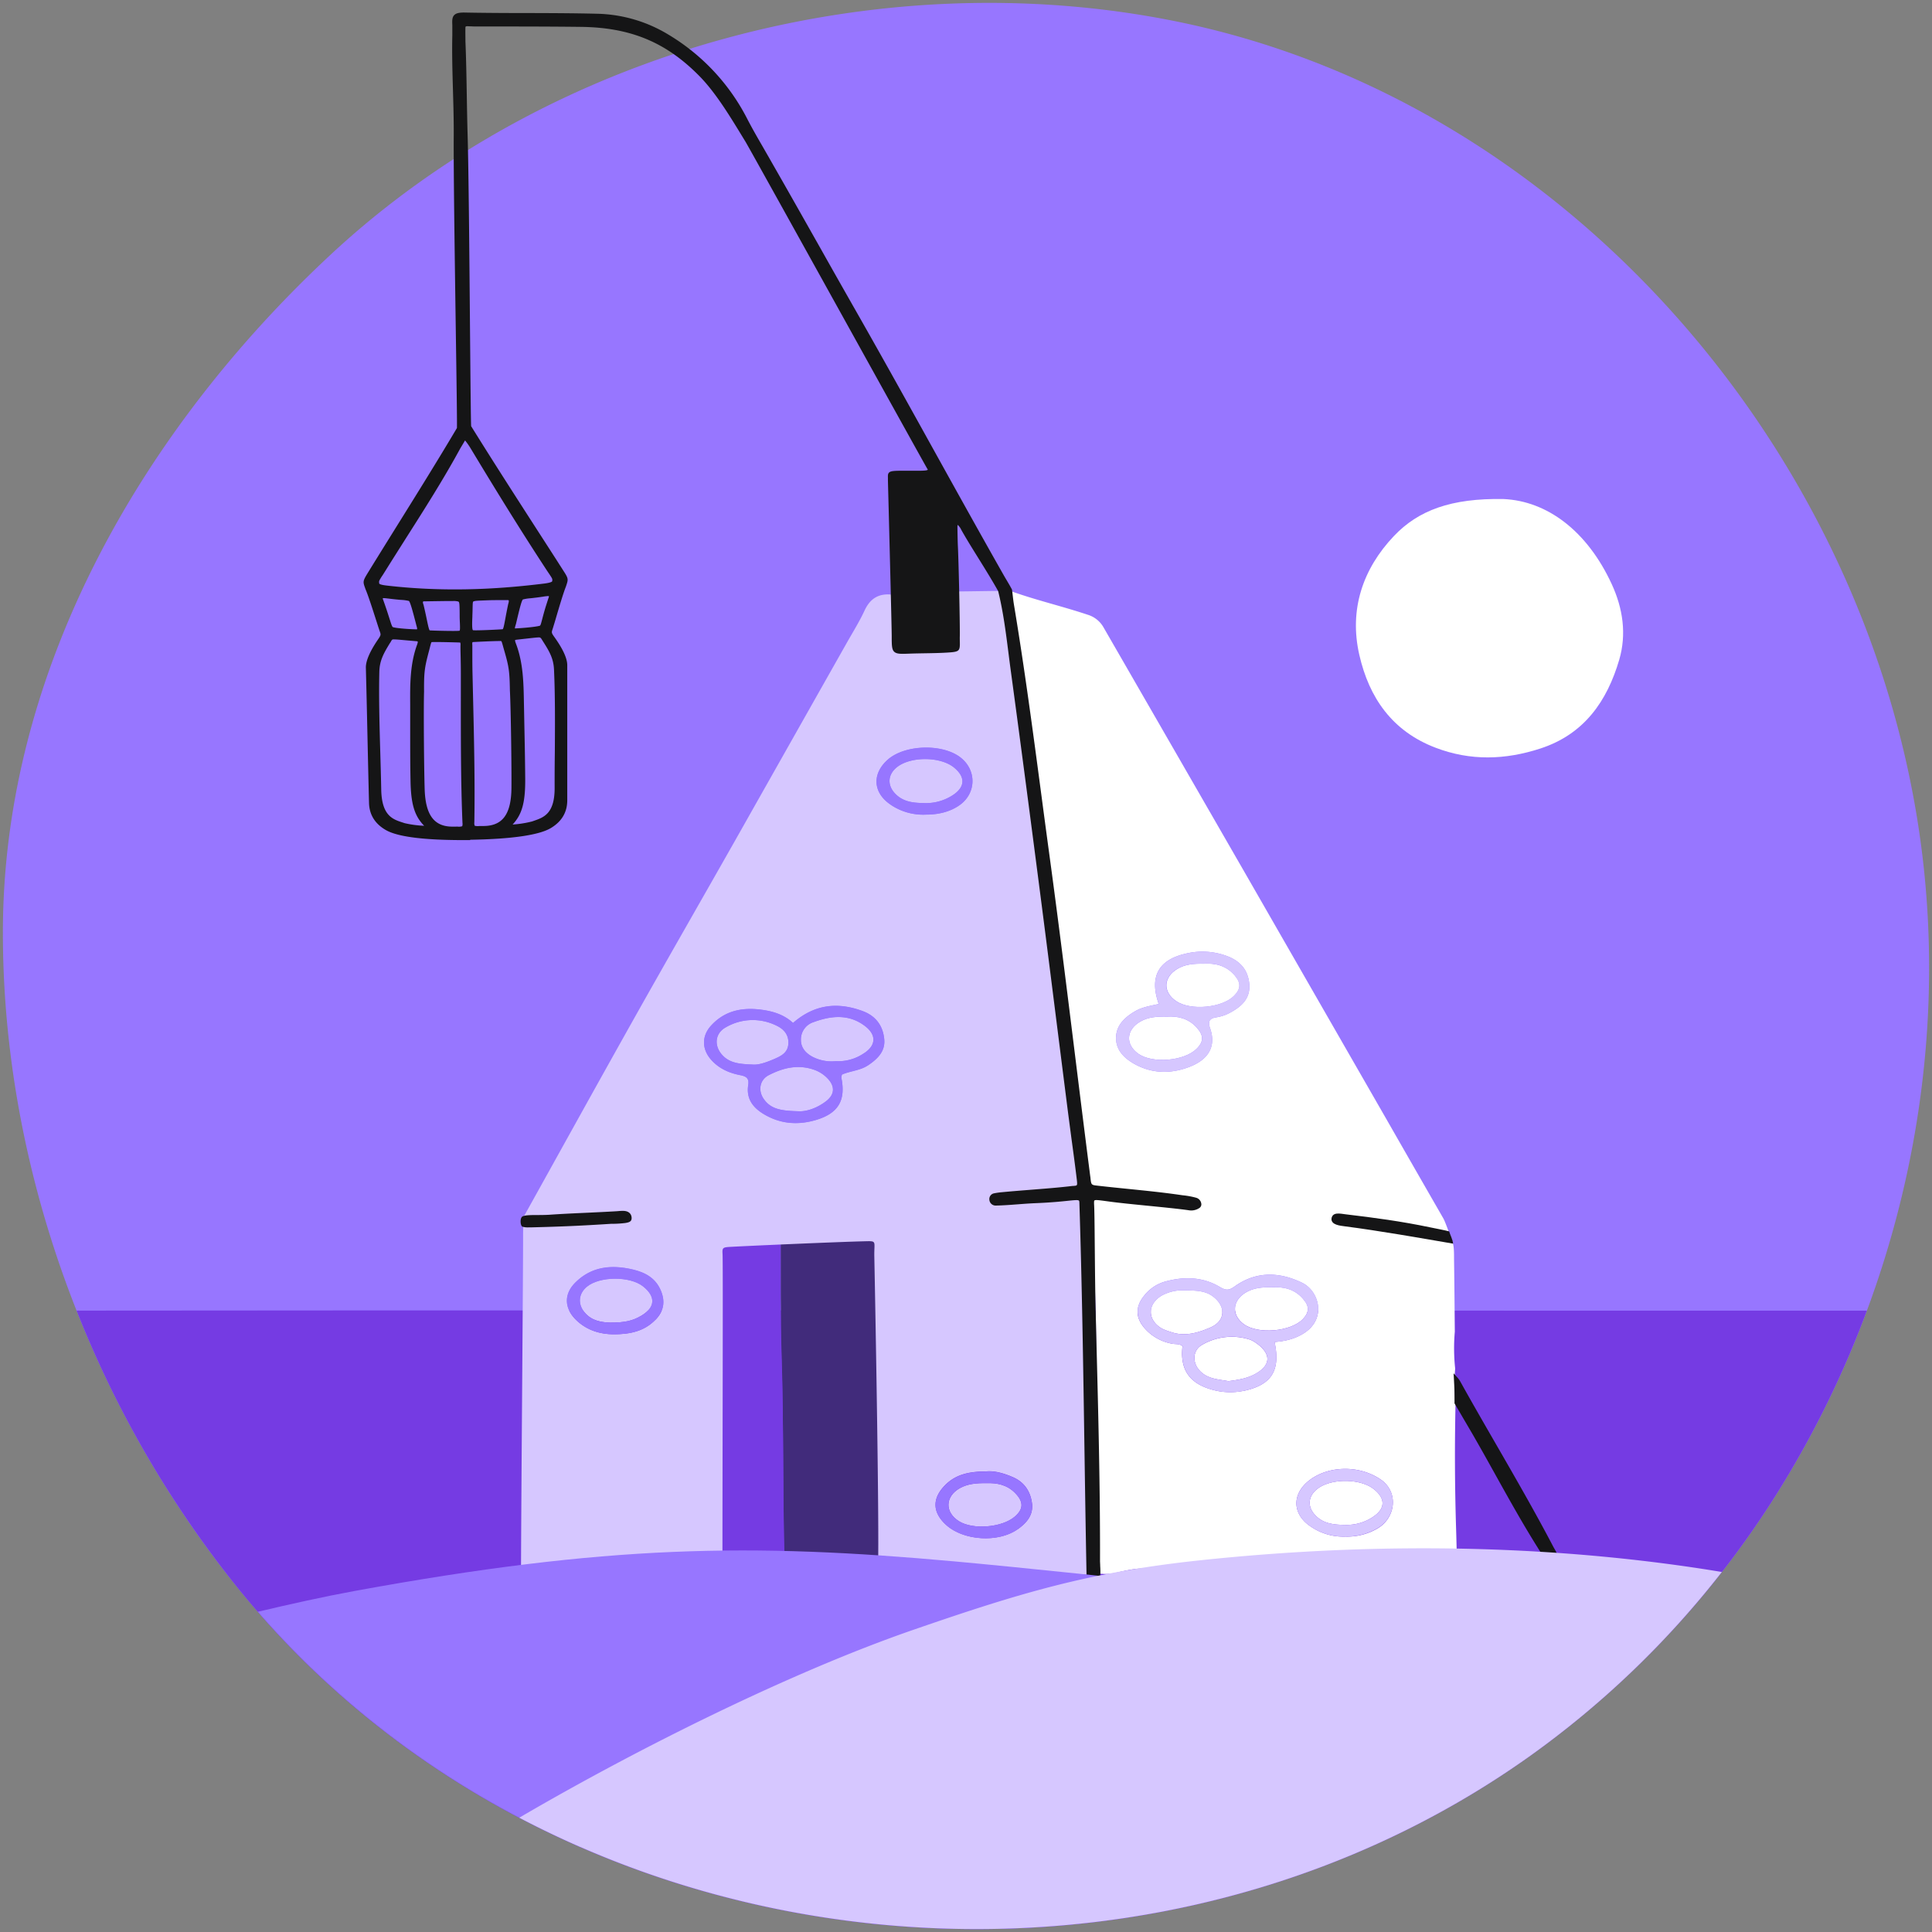 <svg xmlns="http://www.w3.org/2000/svg" viewBox="0 0 1000 1000">
  <rect x="0" y="0" width="1000" height="1000" fill="#808080" stroke="none"/>
  <g>
    <path d="M993.62,432.22C964.73,231.06,808.93,51.26,607.9,10.9,455.88-19.62,285.51,25,170.45,132.45,74.34,222.2,1.69,346.21,1.5,482.16c-.17,121.69,44.92,244.59,121,339,159.7,198.25,463.06,234,668.5,88.37A480.36,480.36,0,0,0,920.83,771.25C983.12,671,1010.46,549.46,993.62,432.22Z" fill="#9776ff"/>
    <path d="M966.28,678.39l-169.77,0-596.15-.13-160.71.11a551.58,551.58,0,0,0,82.84,142.82c159.7,198.25,463.06,234,668.5,88.37A480.36,480.36,0,0,0,920.83,771.25,516.91,516.91,0,0,0,966.28,678.39Z" fill="#753be3"/>
    <path d="M404.06,638.65c13.83-.77,27.65-1.65,41.49-2.3,9.36-.43,9.95.07,10.05,8.77.4,33.48.79,67,1,100.45.11,21,1.78,41.89,1.07,62.86-17.24.88-34.38-1.49-51.6-1.4-.95-35.13-.38-69.64-1.49-105.41C403.89,680.66,404.15,659.65,404.06,638.65Z" fill="#412b7b"/>
    <path d="M404.06,641.54c.09,21-.29,40,.48,63,1.19,35.19.54,70.28,1.49,105.41l-35.26,0q0-74.9,0-149.79c0-4.07.13-7.19.13-12.74-.23-3.21,0-4.9,3.73-4.81C384.48,642.84,394.2,640.4,404.06,641.54Z" fill="#753be3"/>
    <path d="M778.21,258.3c22.56,1,43.3,16.49,56,44,5.86,12.69,7.75,26,3.92,39.12-6.26,21.39-18.09,38.59-40.81,46-18.22,5.94-36.18,6.49-54.24-.39-22.36-8.51-34.4-25.72-39.5-48.07-5.38-23.53,1.85-44.58,17.88-61.48C734.08,264.16,751.09,257.8,778.21,258.3Z" fill="#fff"/>
    <g>
      <path d="M432.48,549.26a21.4,21.4,0,0,1-11.85-2.21c-3.42-1.82-6.12-4.61-6.08-8.8a9.39,9.39,0,0,1,6.59-9.19c9.19-3.4,18.41-4.26,26.69,2.13,6.06,4.69,5.53,10.19-.95,14.2A23.5,23.5,0,0,1,432.48,549.26Z" fill="#d6c7ff"/>
      <path d="M389.37,551c-6.65-.27-11.69-.77-15.47-4.88-4.38-4.76-3.9-11.19,1.69-14.33a27.7,27.7,0,0,1,26.19-1c3.76,1.73,6.54,4.65,6.29,9.39-.25,4.53-3.49,6.28-7,7.81C396.84,549.86,392.57,551.37,389.37,551Z" fill="#d6c7ff"/>
      <path d="M413.33,575.19c-8.31-.25-14.15-.79-18-6.32-3.08-4.4-2.15-9.93,2.58-12.36,7.3-3.75,14.92-5.67,23.2-2.88a17.52,17.52,0,0,1,7.32,4.68c3.83,4.06,3.61,8.24-.86,11.68C422.74,573.7,417.17,575.44,413.33,575.19Z" fill="#d6c7ff"/>
      <path d="M478,415.66c-5.42-.09-10.65-.67-14.71-4.93s-3.86-9.84,1-13.68c7.1-5.63,22.48-5.52,29.49.21,5.94,4.86,5.84,10-.52,14.24A25.43,25.43,0,0,1,478,415.66Z" fill="#d6c7ff"/>
      <path d="M315.87,684.58c-4-.15-9.34-.63-13.22-5.19-3.72-4.38-3.24-9.81,1.18-13.43,6.59-5.4,22.19-5.49,28.95-.17s6.44,10.88-.84,15.23C327.55,683.63,323.44,684.63,315.87,684.58Z" fill="#d6c7ff"/>
      <path d="M510.77,767.69c5-.17,10.39.71,14.7,5.13s4.42,8.21-.22,12.2c-6.59,5.66-21.61,6.9-28.85,2.38-7.45-4.64-7.25-12.8.41-17.12C500.92,768,505.43,767.61,510.77,767.69Z" fill="#d6c7ff"/>
      <path d="M556.75,815H567l-5.82-193.88-.81-8.54L542.8,485.28c-.77-6-1.52-12-2.29-18q-7.78-60.12-15.86-120.21c-1.88-13.78-3.18-27.67-6.55-41.22-6.29.05-15.71.22-22,.28-.11,7.73.53,15.36.46,23.09-.08,7.58-.05,7.68-7.87,8.14-5.86.35-11.75.36-17.62.58-8.62.32-8.67.34-8.72-8.64a165.53,165.53,0,0,0-1.24-21.58c-6.51-.52-10.79,2.21-13.59,8.24-2.69,5.81-6.12,11.28-9.28,16.87q-28.82,51-57.65,102.05c-17.28,30.5-34.76,60.89-51.93,91.45-19.39,34.53-38.54,69.19-57.79,103.8l-.12,8.26c.08,15.93-1,136.73-1.08,178.13,2.4-.13,4.88.12,7.18-.44,14.34-3.48,29.1-3.48,43.63-4.06,17.81-.71,35.61-2.51,53.46-2.09,0-49.09.33-156.78.06-160.79-.21-3.16.08-3.52,3.53-3.73,9.54-.56,56.89-2.62,69.73-2.92,6.94-.17,5.12-.33,5.29,7.94.66,32.91,2.58,140.24,1.92,160.85,20.31-.56,40.5,2.05,60.8,2,11.19-.06,22.4-.56,33.58,1.19,1,.16,2.11.34,3.2.48V815h.89A18,18,0,0,0,556.75,815Zm-217.43-132c-5.6,5.81-12.73,7.61-21.66,7.59-6.65,0-13.76-1.84-19.49-7.44-6.05-5.92-6.42-13.24-.52-19.19,8.4-8.48,18.77-9.49,29.83-6.9,6.51,1.53,11.95,4.42,14.69,11.17C344.47,674,343.43,678.79,339.32,683.06Zm109.9-131.61c-4.08,2.73-9.11,2.89-13.41,4.77a5.7,5.7,0,0,0-.31,1.71c2.32,11.59-1.53,18.25-12.88,21.71-8.51,2.59-17,2.35-25-1.69-6.53-3.31-11.65-8-10.34-16.36.59-3.74-1.38-4.52-4.33-5.1-5.63-1.12-10.71-3.36-14.68-7.72-5.05-5.56-5.23-12.48-.11-18,7.7-8.36,17.58-9.58,28.08-7.78,5.25.9,10.25,2.8,14.23,6.52,11.05-9.66,23.1-11,36.21-6.08,6.75,2.54,10.36,7.65,11,14.48C458.32,544.22,454.09,548.19,449.22,551.45Zm11.85-134.88c-9.33-6.18-9.86-16.14-1.42-23.47,9-7.76,28.44-8.22,37.66-.88,8.32,6.61,8,18.47-.64,24.56-4.62,3.26-10.38,4.88-17.41,4.89A30,30,0,0,1,461.07,416.57Zm65.65,375c-9.93,7.06-27.91,5.94-36.94-2.18-7.3-6.58-7.42-13.89-.38-20.84,5.56-5.49,12.52-6.86,21-6.87,4.23-.48,9.12.89,13.84,2.93,5.95,2.57,9.15,7.37,9.94,13.62C534.91,784.32,531.27,788.34,526.72,791.57Z" fill="#d6c7ff"/>
    </g>
    <g>
      <path d="M658.33,666.32c5.8-.37,11.63.76,16.08,5.91,3.35,3.86,3.38,6.87,0,10.49-6.24,6.59-23.32,8.06-30.67,2.63-6.36-4.69-5.92-12.1.94-16.26C648.68,666.63,653.16,666.2,658.33,666.32Z" fill="#fff"/>
      <path d="M635.83,714.88c-5.36-1-11.12-1.06-15.18-5.78-3.64-4.23-3.2-10.36,1.53-13a30.5,30.5,0,0,1,24.66-2.74,12.88,12.88,0,0,1,3.48,1.91c8,5.65,7.51,11.74-1.31,16.26C644.91,713.6,640.44,714.28,635.83,714.88Z" fill="#fff"/>
      <path d="M613.09,667.88c6.32.07,11.06.19,15.13,3.47,6.5,5.24,5.87,12.46-1.66,15.73-6.69,2.91-13.57,4.93-20.9,2.23a26.31,26.31,0,0,1-4.43-1.74c-7.52-4.49-7.38-12.66.21-17.05A22.38,22.38,0,0,1,613.09,667.88Z" fill="#fff"/>
      <path d="M604.09,526.21c5.41-.31,11,.83,15.31,5.64,3.71,4.12,3.73,7.3-.12,11.07-6.42,6.3-22.72,7.66-30.06,2.52-6.83-4.79-6.36-12.45,1-16.67C594.33,526.41,598.82,526.11,604.09,526.21Z" fill="#fff"/>
      <path d="M623.13,498.83c5.77-.39,11.56.89,16,6.06,3.26,3.83,3.21,6.89-.31,10.49-6.21,6.33-22.53,7.86-30,2.81-7-4.68-6.68-12.37.59-16.68C613.42,499.1,617.9,498.72,623.13,498.83Z" fill="#fff"/>
      <path d="M696.64,789.27c-6.46,0-11.66-.66-15.75-4.87-4.27-4.4-4-9.77.84-13.65,7-5.67,22.38-5.62,29.44.08,6,4.82,5.92,10-.38,14.22A24.26,24.26,0,0,1,696.64,789.27Z" fill="#fff"/>
      <path d="M753.66,790.89q-1-32.32-.27-64.66a109,109,0,0,1-.2-17.89,99.6,99.6,0,0,1-.18-19.07c-.12-12.51-.21-25-.4-37.53,0-1.83.06-6.65-.66-8.29,0,0-3.7-10.76-4.85-12.76q-14.82-25.76-29.58-51.56-36.19-63-72.41-126.08Q608.25,389,571.34,325a14.09,14.09,0,0,0-8.36-6.82c-12.94-4.33-26.31-7.43-39.18-12-.77,2.95.33,4.3.81,7.19.29,1.73.56,3.46.84,5.19l39.46,296.72,2.24,63.25,1.51,135.91a24.13,24.13,0,0,0,8.75-.35c4.94-1.09,10-2.38,15-2.24,15.3.46,30.43-2.38,45.72-1.9,17.41.54,34.72-2.63,52.15-1.64a11.53,11.53,0,0,0,2.41-.19c13.31-2,26.57-1.59,39.95-.14,7.15.77,14.23,2.73,21.52,2.07C754,803.65,753.86,797.27,753.66,790.89Zm-176-254.06c.26-6.5,4.81-10.51,10.09-13.54,3.49-2,7.53-2.63,12-3.64-4.93-14-.2-22.78,13.81-26a36.35,36.35,0,0,1,22.07,1.42c6.55,2.62,10.43,7.22,11,14.38s-3.78,11.3-9.45,14.44a21.93,21.93,0,0,1-7.53,2.66c-3.37.47-4.62,1.94-3.38,5.47,3.63,10.27-1.6,16.68-10.49,20.14-9.59,3.72-19.42,3.68-28.66-1.49C581.84,547.66,577.44,543.45,577.7,536.83Zm66.32,183a34.34,34.34,0,0,1-16.71-.58c-11.73-3.25-16.59-10.55-15.21-22.45-1.54-1.41-3.53-.94-5.33-1.3a24.64,24.64,0,0,1-14.41-8.16c-4.67-5.48-4.69-11.17-.07-16.76a20.88,20.88,0,0,1,10.46-7.15c9.94-2.82,19.73-2.64,28.74,2.73,3.08,1.83,4.65,1.81,7.58-.3,11.13-8,23.24-7.61,35-1.87,8.6,4.19,12.7,18.18,1.2,25.85-4.56,3-9.69,4.33-15.54,4.76C662.92,709.51,658,716.8,644,719.86ZM713.23,791a31,31,0,0,1-16.83,4.34A29.68,29.68,0,0,1,678.25,790c-9-6.06-9.71-15.91-1.51-23,9.72-8.36,26.6-9.15,38.21-1C723.82,772.37,722.56,785.29,713.23,791Z" fill="#fff"/>
    </g>
    <path d="M322.88,626.76a21.38,21.38,0,0,0-2.9.11l-1.13.08c-5.18.31-10.65.56-15.94.81-6.18.28-12.57.57-18.62,1-1.71.11-3.7.12-5.62.14-3.63,0-6.76,0-8.11.67-1.09.51-1.11,2.32-1.09,2.86,0,.36.13,2.17,1,2.52a9.67,9.67,0,0,0,3.39.32c.52,0,1,0,1.56,0,15-.37,25.73-.84,40.93-1.83l.93,0a56.9,56.9,0,0,0,6.33-.41c1.75-.3,3.4-.59,3.32-2.68S325.39,626.88,322.88,626.76Z" fill="#151516"/>
    <path d="M752.13,643.71c-17.88-3.06-37.88-6.61-55.88-8.94-2.84-.37-7.17-.79-7.09-3.9.44-3.79,4.64-2.66,7.38-2.34,14.57,1.71,29.1,3.68,43.47,6.7,3.1.65,7.76,1.5,10.08,2.13C750.61,639.23,751.9,641.49,752.13,643.71Z" fill="#151516"/>
    <g>
      <path d="M804.43,801.38c-.19-.34-.37-.64-.5-.89-9.35-17.86-19.59-35.6-29.48-52.76-6.19-10.72-12.59-21.81-18.7-32.82a12.47,12.47,0,0,0-1.76-2.3c-.2-.21-.4-.44-.61-.68l-1-1.11.14,2.55c.31,5.7.34,6.17.33,12.86v.14l.07.12,3.19,5.44c2.32,4,4.65,7.9,6.93,11.87,3.73,6.48,7.43,13.13,11,19.55,6.95,12.48,14.13,25.39,21.87,37.7a55.07,55.07,0,0,0,3.7,5.34c1.18,1.47,2.41,2.21,3.67,2.21a3.79,3.79,0,0,0,1.84-.51,2.1,2.1,0,0,0,1.05-1.31C806.65,805.17,805.37,803,804.43,801.38Z" fill="#151516"/>
      <path d="M619.29,620a40.5,40.5,0,0,0-7-1.31c-.59-.08-1.15-.15-1.64-.23-8.67-1.25-17-2.09-25.89-3-5.54-.56-11.26-1.13-17.39-1.84-2.53-.29-2.58-.67-2.92-3.62,0-.37-.09-.77-.15-1.22-2.66-20.7-5.3-42-7.86-62.61-4.15-33.5-8.45-68.14-13-101.66q-2.22-16.29-4.37-32.59c-4.31-32.44-8.76-66-14.23-98.83-.27-1.62-.42-2.9-.58-4.25-.12-1.07-.25-2.2-.45-3.62l-.06-.16c-.71-1.37-1.72-3.08-2.7-4.74-.56-.93-1.09-1.83-1.52-2.59-12.36-21.78-24.64-43.93-36.52-65.35-12.68-22.85-25.78-46.48-39-69.7-6.46-11.35-13-22.87-19.25-34-8.31-14.71-16.89-29.92-25.47-44.89-1.31-2.33-2.66-4.64-4-7-2.89-5-5.89-10.16-8.57-15.37a108.24,108.24,0,0,0-40.87-43.58A74.26,74.26,0,0,0,309.37,7.12c-11.7-.3-24.76-.34-37.38-.37-10.7,0-21.77-.06-31.76-.26-2.61,0-4.18.35-5.11,1.31-1.17,1.19-1.1,3-1,5.32,0,.37,0,.75,0,1.14,0,.8,0,1.69,0,2.7v1.23c-.22,9.52.06,19.2.33,28.56.22,7.74.45,15.74.4,23.61-.13,17.87.53,63.48,1.06,100.12.39,26.47.72,49.38.59,51.07-9.66,16.32-20.46,33.66-30.91,50.43-5.39,8.67-10.49,16.85-15.33,24.72-2.45,4-2.42,4.44-1.4,7.34l.32.92c1.39,3.23,3.61,10.17,5.4,15.74.64,2,1.22,3.81,1.68,5.2.1.32.2.6.29.85.62,1.74.68,1.92-.8,4.09-4.32,6.3-6.46,11.28-6.38,14.78q.42,16.42.77,32.85c.27,12.17.54,24.75.86,37.12.16,6.12,3.12,10.86,8.8,14.09,6,3.42,19.44,5.15,40,5.15h3.55v-.17c21.62-.37,35.68-2.42,41.78-6.07,5.61-3.36,8.46-8.16,8.48-14.29,0-12.39,0-25,0-37.18q0-16.41,0-32.81c0-3.5-2.24-8.42-6.7-14.63-1.53-2.14-1.47-2.32-.89-4.07l.27-.86c.43-1.4,1-3.22,1.57-5.23,1.66-5.62,3.72-12.6,5.05-15.9l.29-.88c.95-2.92,1-3.38-1.57-7.31l-4-6.26c-14-21.75-30-46.4-43.76-68.57-.17-1.7-.37-24.88-.61-51.67-.31-36.12-.7-81.08-1.22-98.79-.2-6.81-.32-13.75-.43-20.45-.16-9.33-.32-19-.71-28.42,0-.11,0-.5,0-1.08,0-1.19-.07-3.81,0-6a.83.83,0,0,1,.16-.45c.22-.21,1-.17,2.11-.12.75,0,1.69.09,2.87.09h3.59c17,0,34.65,0,51.13.2,25.75.33,44.1,8,61.34,25.56,8.15,8.31,15.4,20.18,21.8,30.66l1.94,3.18c1.36,2.21,29.12,52.25,53.61,96.4,21.51,38.79,40.09,72.29,40.68,73.21a.41.41,0,0,1,.09.2c-.31.6-4.3.56-7.21.52l-2.78,0h-.3c-6.76,0-8.85,0-9.8,1-.6.62-.57,1.5-.54,2.72,0,.34,0,.71,0,1.13s.17,6.92.43,16.89c.56,22,1.5,58.78,1.53,63.8,0,4.63,0,7,1.32,8.19s3.46,1.12,7.92.95c2.4-.09,5-.13,7.73-.18,3.86-.06,7.86-.13,11.33-.34,6.75-.39,7.07-.66,6.95-5.67,0-.84-.05-1.84,0-3,.08-7.68-.61-38.6-1-46.39-.15-3.08-.23-9.09-.23-9.94a3.32,3.32,0,0,1,.13-1.13,7.86,7.86,0,0,1,1.87,2.6c2.68,4.78,6,10.08,9.18,15.2,3.46,5.56,7,11.3,9.89,16.47,2.62,10.56,4,21.51,5.35,32.11.38,3,.76,6,1.17,9,5.56,40.92,10.91,82,15.86,120.21,2.76,21.36,5.5,43.09,8.15,64.1q2.7,21.35,5.41,42.68c.65,5.09,1.35,10.26,2,15.26.85,6.21,1.72,12.64,2.5,19l.12,1c.3,2.39.46,3.7.15,4.09s-.82.33-1.78.45l-.42,0c-6.28.78-14.5,1.43-22.44,2.05-5.17.41-10.06.8-14.16,1.2a37.51,37.51,0,0,0-4,.57,3,3,0,0,0-2.45,3.34,3.24,3.24,0,0,0,3.4,3c3.6-.07,7.54-.36,11.34-.65,3-.23,6.06-.46,8.89-.58,8.13-.32,13.46-.87,17-1.24,3.36-.34,5.21-.53,5.71-.1.1.1.22.28.24.9,1.33,41.26,2,84.88,2.62,127.07.33,21.91.67,44.57,1.1,66.4a1.56,1.56,0,0,0,.62,1.3,2.89,2.89,0,0,0,1.7.43,15.56,15.56,0,0,0,4.18-.83l.56-.17,0-.33a38.7,38.7,0,0,0,0-5.6c0-1-.09-2-.09-2.69.09-37.88-.9-76.38-1.86-113.6l-.4-16c-.24-9.51-.35-21.59-.45-32.24-.09-11-.18-20.49-.38-23.05v-.21c0-.75,0-1.29.23-1.46.46-.4,2.44-.13,6.38.4,2.1.29,4.72.64,8.15,1,2.66.31,7.1.75,11.8,1.22,8.28.82,17.66,1.75,22.45,2.46a7.58,7.58,0,0,0,5.64-1.26,2.29,2.29,0,0,0,.89-1.73A3.7,3.7,0,0,0,619.29,620ZM237.82,326.47c-1.71.28-13.73-.06-15.32-.17-.4,0-.93-2.53-1.54-5.42-.41-2-.92-4.4-1.66-7.52,0-.13-.08-.3-.14-.48-.15-.43-.38-1.15-.19-1.43s.45-.19.64-.19l6.53-.1,5-.07c1.44,0,2.5,0,3.31,0a8.39,8.39,0,0,1,2.75.27c.63.21.67,1.32.72,6.5v.86c0,1.61.08,3,.13,4.09C238.1,324.56,238.18,326.41,237.82,326.47Zm-3.15,101.39c-9.81.21-14.41-5.78-14.86-19.28-.32-9.63-.61-40.91-.32-50.56-.06-9.85.23-12.35,2.43-20.61.24-.91.44-1.68.6-2.32.58-2.29.72-2.74,1-2.75,4.07-.1,12.5.16,14.17.21.41,0,.53.06.55.08a3.51,3.51,0,0,1,.1,1.45c0,.38,0,.84,0,1.36,0,1.74.06,3.34.09,4.89.05,2.67.1,5.19.1,8.07q0,5.37,0,10.86c0,22.33-.05,45.43.84,66.63a3.76,3.76,0,0,1-.13,1.76,5.68,5.68,0,0,1-2.4.2ZM215.88,325.68s-.13.08-.34.07c-5.84-.15-11.37-.76-12.23-1.18-.39-.19-.87-1.71-1.67-4.23-.49-1.55-1.16-3.67-2.09-6.38,0,0-1.09-3.17-1.23-3.5-.25-.63-.18-.78-.18-.78.21-.22,1.67,0,3.05.15,2.47.32,4.63.52,6.37.67a21.81,21.81,0,0,1,4.1.55c.72.69,1.92,5.15,3.66,11.84.07.36.18.75.29,1.13C215.78,324.56,216,325.47,215.88,325.68Zm-13.53,6.37c.6-1.08.64-1.14,2-1.09s3.3.24,6.35.51l4.62.4c.37,0,.79.07.86.19s.16.4-.32,1.7c-3.67,10.08-3.61,20.58-3.55,30.73v2.39c0,3.18,0,6.36,0,9.54,0,9,0,18.24.17,27.36.18,12.27,2,18.5,7.07,23.64a54.64,54.64,0,0,1-10.1-1.35l-1.12-.37c-5-1.62-10.63-3.45-11-16.6-.11-6-.29-12.16-.47-18.71-.42-14.41-.84-29.31-.52-42.6.13-5.83,2.15-9.44,5.44-14.86C202.05,332.59,202.22,332.3,202.35,332.05Zm-4.51-34c.41-.64.9-1.41,1.48-2.34,3.5-5.61,7.17-11.38,10.72-17,9.58-15.05,19.49-30.62,28-46.25.36-.67,1.8-3,2.67-4.5a35.11,35.11,0,0,1,3,4.3C255,251,268.47,273,282.62,294.6c.6.92,1.11,1.67,1.54,2.3,1.46,2.18,1.84,2.77,1.7,3.38a1.61,1.61,0,0,0,0,.37c0,.24,0,.8-3.79,1.35-19.07,2.36-48.31,5-82,1.07-3.82-.45-3.82-1-3.83-1.26a1.67,1.67,0,0,0,0-.37h0C196.06,300.84,196.42,300.24,197.84,298Zm89.24,109.9c0,13.16-5.64,15.12-10.59,16.85l-1.08.38a55.54,55.54,0,0,1-10.09,1.59c4.91-5.23,6.63-11.49,6.53-23.8-.07-9.12-.25-18.4-.44-27.37l-.18-9.51-.05-2.4C271,353.52,270.84,343,267,333c-.51-1.3-.4-1.63-.36-1.7s.49-.16.92-.21l5.28-.59c2.53-.28,4.2-.47,5.37-.55,1.52-.1,1.61,0,2.44,1.38l.33.53c3.4,5.34,5.51,8.91,5.77,14.73.62,13.28.52,28.18.43,42.6C287.09,395.78,287.06,402,287.08,407.93Zm-7.56-84.13c-.81.42-6.64,1.15-12.68,1.44a.47.47,0,0,1-.28,0c-.15-.2.16-1.18.32-1.71a9.52,9.52,0,0,0,.35-1.31c1.6-6.76,2.69-11.24,3.39-11.94a20.51,20.51,0,0,1,4.1-.65c1.73-.19,3.89-.44,6.44-.83a20.56,20.56,0,0,1,2.49-.29.79.79,0,0,1,.47.09s.07.15-.17.78c-.13.33-1.14,3.5-1.15,3.53-1.12,3.52-1.75,6-2.22,7.78S279.81,323.64,279.52,323.8ZM244.81,359c-.08-3.66-.17-7.28-.25-10.86-.06-2.87-.07-5.38-.08-8,0-1.56,0-3.17,0-4.91,0-.53,0-1,0-1.37a3.54,3.54,0,0,1,.07-1.45s.12-.09.57-.09h0c1.65-.09,10.09-.54,14.14-.53.33,0,.48.45,1.12,2.76.18.63.38,1.38.64,2.27,2.39,8.21,2.74,10.71,2.9,20.57.52,9.84.91,40.66.8,50.54-.14,13.51-4.59,19.55-14.42,19.61-.87,0-1.59,0-2.2,0a5.74,5.74,0,0,1-2.41-.15,4,4,0,0,1-.17-1.79C245.88,404.44,245.34,381.36,244.81,359Zm18.37-46.81c-.06.19-.11.36-.14.49-.66,3.12-1.12,5.56-1.48,7.52-.55,2.93-1,5.45-1.43,5.49-1.59.15-13.59.75-15.3.51-.62-.31-.44-4.51-.33-7l0-.53c.08-1.73.1-3.08.12-4.13.06-2.64.1-3.12.49-3.26.89-.33,1.8-.36,5.64-.51l2.74-.1c1.36-.05,5.07-.06,7.78-.07h1.4c.2,0,.53,0,.64.18S263.31,311.79,263.18,312.22Z" fill="#151516"/>
    </g>
    <g>
      <path d="M435.81,556.22a5.7,5.7,0,0,0-.31,1.71c2.32,11.59-1.53,18.25-12.88,21.71-8.51,2.59-17,2.35-25-1.69-6.53-3.31-11.65-8-10.34-16.36.59-3.74-1.38-4.52-4.33-5.1-5.63-1.12-10.71-3.36-14.68-7.72-5.05-5.56-5.23-12.48-.11-18,7.7-8.36,17.58-9.58,28.08-7.78,5.25.9,10.25,2.8,14.23,6.52,11.05-9.66,23.1-11,36.21-6.08,6.75,2.54,10.36,7.65,11,14.48.63,6.35-3.6,10.32-8.47,13.58C445.14,554.18,440.11,554.34,435.81,556.22Zm-3.33-7a23.5,23.5,0,0,0,14.4-3.87c6.48-4,7-9.51.95-14.2-8.28-6.39-17.5-5.53-26.69-2.13a9.39,9.39,0,0,0-6.59,9.19c0,4.19,2.66,7,6.08,8.8A21.4,21.4,0,0,0,432.48,549.26ZM389.37,551c3.2.35,7.47-1.16,11.68-3,3.53-1.53,6.77-3.28,7-7.81.25-4.74-2.53-7.66-6.29-9.39a27.7,27.7,0,0,0-26.19,1c-5.59,3.14-6.07,9.57-1.69,14.33C377.68,550.25,382.72,550.75,389.37,551Zm24,24.17c3.84.25,9.41-1.49,14.22-5.2,4.47-3.44,4.69-7.62.86-11.68a17.52,17.52,0,0,0-7.32-4.68c-8.28-2.79-15.9-.87-23.2,2.88-4.73,2.43-5.66,8-2.58,12.36C399.18,574.4,405,574.94,413.33,575.19Z" fill="#9776ff"/>
      <path d="M479.26,421.67a30,30,0,0,1-18.19-5.1c-9.33-6.18-9.86-16.14-1.42-23.47,9-7.76,28.44-8.22,37.66-.88,8.32,6.61,8,18.47-.64,24.56C492.05,420,486.29,421.66,479.26,421.67Zm-1.22-6a25.43,25.43,0,0,0,15.23-4.16c6.36-4.21,6.46-9.38.52-14.24-7-5.73-22.39-5.84-29.49-.21-4.83,3.84-5.17,9.29-1,13.68S472.62,415.57,478,415.66Z" fill="#9776ff"/>
      <path d="M317.66,690.65c-6.65,0-13.76-1.84-19.49-7.44-6.05-5.92-6.42-13.24-.52-19.19,8.4-8.48,18.77-9.49,29.83-6.9,6.51,1.53,11.95,4.42,14.69,11.17,2.3,5.7,1.26,10.5-2.85,14.77C333.72,688.87,326.59,690.67,317.66,690.65Zm-1.79-6.07c7.57,0,11.68-1,16.07-3.56,7.28-4.35,7.59-9.91.84-15.23s-22.36-5.23-28.95.17c-4.42,3.62-4.9,9-1.18,13.43C306.53,684,311.86,684.43,315.87,684.58Z" fill="#9776ff"/>
      <path d="M510.37,761.68c4.23-.48,9.12.89,13.84,2.93,5.95,2.57,9.15,7.37,9.94,13.62.76,6.09-2.88,10.11-7.43,13.34-9.93,7.06-27.91,5.94-36.94-2.18-7.3-6.58-7.42-13.89-.38-20.84C495,763.06,501.92,761.69,510.37,761.68Zm.4,6c-5.34-.08-9.85.26-14,2.59-7.66,4.32-7.86,12.48-.41,17.12,7.24,4.52,22.26,3.28,28.85-2.38,4.64-4,4.64-7.68.22-12.2S515.78,767.52,510.77,767.69Z" fill="#9776ff"/>
    </g>
    <g>
      <path d="M659.75,694.63c3.17,14.88-1.76,22.17-15.73,25.23a34.34,34.34,0,0,1-16.71-.58c-11.73-3.25-16.59-10.55-15.21-22.46-1.54-1.4-3.53-.93-5.33-1.29a24.64,24.64,0,0,1-14.41-8.16c-4.67-5.48-4.69-11.17-.07-16.76a20.88,20.88,0,0,1,10.46-7.15c9.94-2.82,19.73-2.64,28.74,2.73,3.08,1.83,4.65,1.81,7.58-.3,11.13-8,23.24-7.61,35-1.87,8.6,4.19,12.7,18.18,1.2,25.85C670.73,692.91,665.6,694.2,659.75,694.63Zm-1.42-28.31c-5.17-.12-9.65.31-13.7,2.77-6.86,4.16-7.3,11.57-.94,16.26,7.35,5.43,24.43,4,30.67-2.63,3.43-3.62,3.4-6.63,0-10.49C670,667.08,664.13,666,658.33,666.32Zm-22.5,48.56c4.61-.6,9.08-1.28,13.18-3.39,8.82-4.52,9.32-10.61,1.31-16.26a12.88,12.88,0,0,0-3.48-1.91,30.5,30.5,0,0,0-24.66,2.74c-4.73,2.68-5.17,8.81-1.53,13C624.71,713.82,630.47,713.88,635.83,714.88Zm-22.74-47a22.38,22.38,0,0,0-11.65,2.64c-7.59,4.39-7.73,12.56-.21,17.05a26.31,26.31,0,0,0,4.43,1.74c7.33,2.7,14.21.68,20.9-2.23,7.53-3.27,8.16-10.49,1.66-15.73C624.15,668.07,619.41,668,613.09,667.88Z" fill="#d6c7ff"/>
      <path d="M599.78,519.65c-4.93-14-.2-22.78,13.81-26a36.35,36.35,0,0,1,22.07,1.42c6.55,2.62,10.43,7.22,11,14.38s-3.78,11.3-9.45,14.44a21.93,21.93,0,0,1-7.53,2.66c-3.37.47-4.62,1.94-3.38,5.47,3.63,10.27-1.6,16.68-10.49,20.14-9.59,3.72-19.42,3.68-28.66-1.49-5.34-3-9.74-7.2-9.48-13.82s4.81-10.51,10.09-13.54C591.28,521.28,595.32,520.66,599.78,519.65Zm4.31,6.56c-5.27-.1-9.76.2-13.87,2.56-7.36,4.22-7.83,11.88-1,16.67,7.34,5.14,23.64,3.78,30.06-2.52,3.85-3.77,3.83-6.95.12-11.07C615.06,527,609.5,525.9,604.09,526.21Zm19-27.38c-5.23-.11-9.71.27-13.79,2.68-7.27,4.31-7.55,12-.59,16.68,7.51,5,23.83,3.52,30-2.81,3.52-3.6,3.57-6.66.31-10.49C634.69,499.72,628.9,498.44,623.13,498.83Z" fill="#d6c7ff"/>
      <path d="M696.4,795.32a29.75,29.75,0,0,1-18.15-5.3c-9-6.06-9.71-15.91-1.51-23,9.72-8.36,26.6-9.15,38.21-1,8.87,6.27,7.61,19.19-1.72,24.87A31.14,31.14,0,0,1,696.4,795.32Zm.24-6.05a24.26,24.26,0,0,0,14.15-4.22c6.3-4.21,6.35-9.4.38-14.22-7.06-5.7-22.41-5.75-29.44-.08-4.82,3.88-5.11,9.25-.84,13.65C685,788.61,690.18,789.23,696.64,789.27Z" fill="#d6c7ff"/>
    </g>
    <path d="M600.25,819.09c-2-.46-74.73-8.08-106.14-10.91-105.41-9.53-179.58-8.68-310.53,15.3-15.73,2.88-33.5,6.83-50.1,10.76C180,887.7,237.28,928.4,300.14,955.9q12-10.62,24.72-20.32c78.26-59.87,124.85-74.68,202.42-98.26C566,825.55,580.65,825.18,600.25,819.09Z" fill="#9776ff"/>
    <path d="M835.61,806.28c-71.06-7.17-143.38-6.2-214.38,1.32-57.33,6.07-93.35,16.95-148,35.82-62.77,21.63-142.32,61.09-204.44,97.41,161.85,85,369.2,77.2,522.23-31.29a478.59,478.59,0,0,0,100.2-95.88C872.65,810.56,854,808.14,835.61,806.28Z" fill="#d6c7ff"/>
    <path d="M993.62,432.22C964.73,231.06,808.93,51.26,607.9,10.9,455.88-19.62,285.51,25,170.45,132.45,74.34,222.2,1.69,346.21,1.5,482.16c-.17,121.69,44.92,244.59,121,339,159.7,198.25,463.06,234,668.5,88.37A480.36,480.36,0,0,0,920.83,771.25C983.12,671,1010.46,549.46,993.62,432.22Z" fill="none"/>
    <path d="M993.62,432.22C964.73,231.06,808.93,51.26,607.9,10.9,455.88-19.62,285.51,25,170.45,132.45,74.34,222.2,1.69,346.21,1.5,482.16c-.17,121.69,44.92,244.59,121,339,159.7,198.25,463.06,234,668.5,88.37A480.36,480.36,0,0,0,920.83,771.25C983.12,671,1010.46,549.46,993.62,432.22Z" fill="none"/>
  </g>
</svg>
